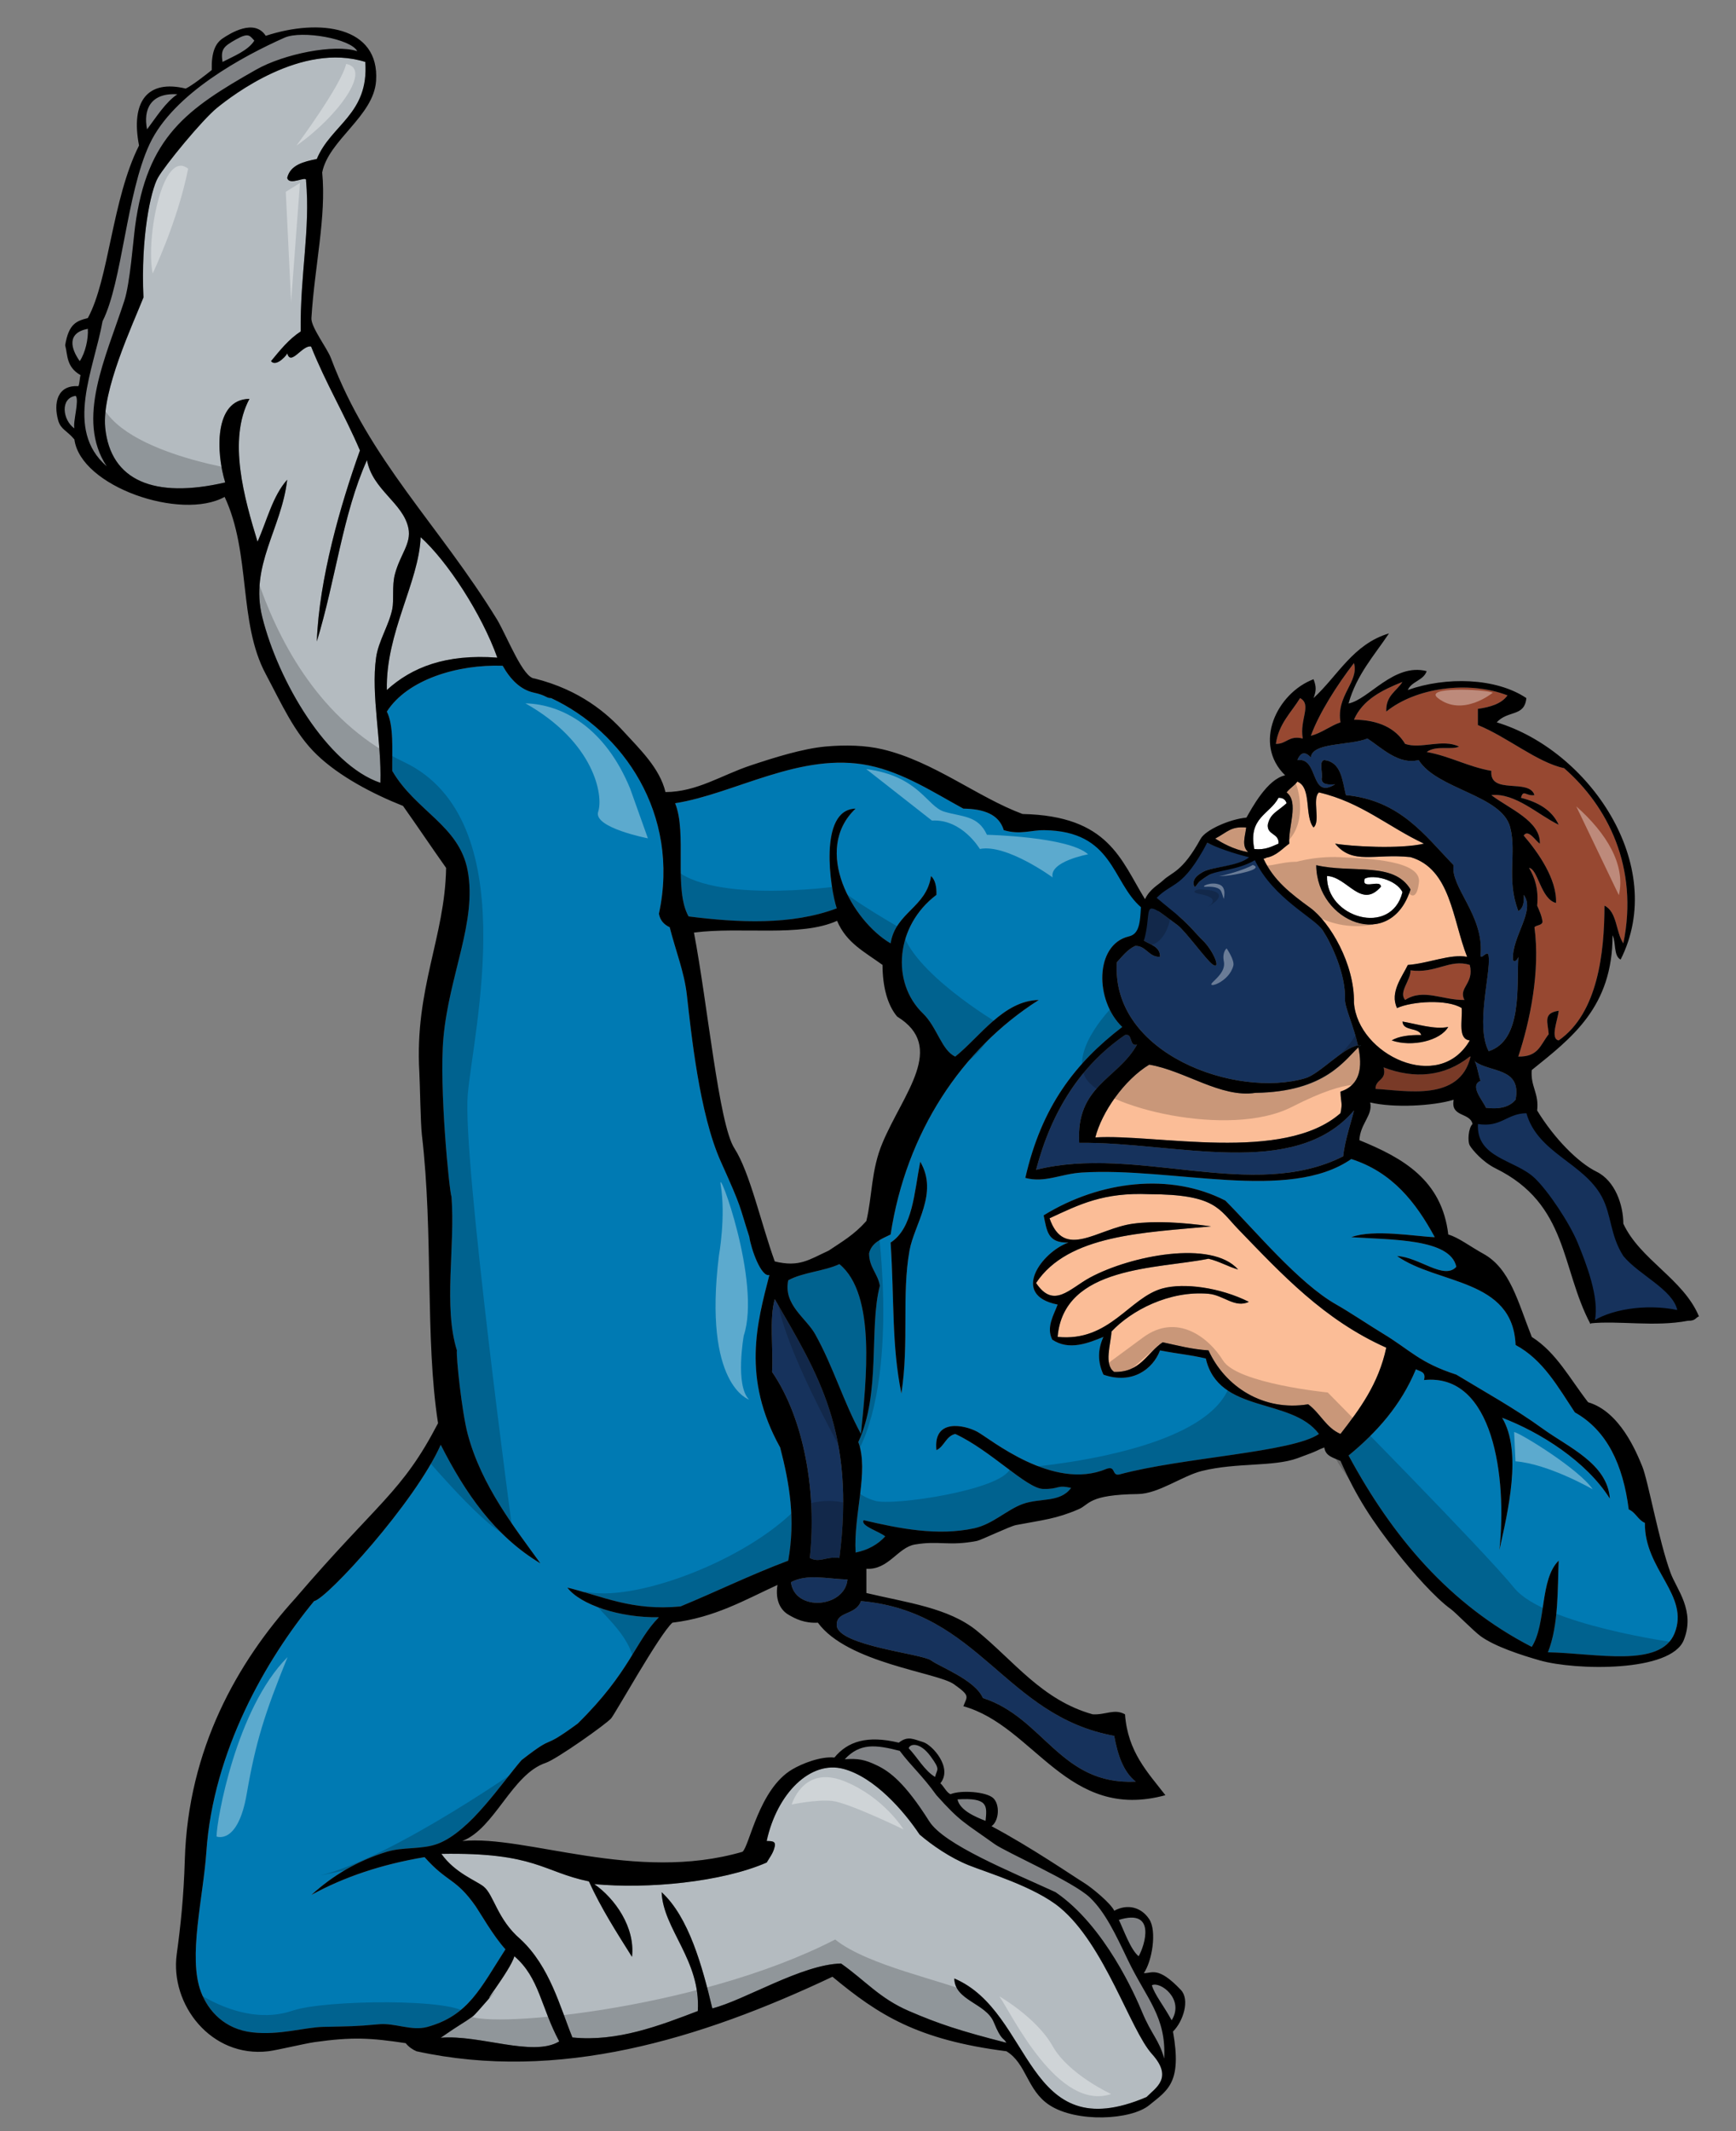 <?xml version="1.0" encoding="utf-8"?>
<!-- Generator: Adobe Illustrator 17.0.0, SVG Export Plug-In . SVG Version: 6.00 Build 0)  -->
<!DOCTYPE svg PUBLIC "-//W3C//DTD SVG 1.1//EN" "http://www.w3.org/Graphics/SVG/1.1/DTD/svg11.dtd">
<svg version="1.1" id="Layer_1" xmlns="http://www.w3.org/2000/svg" xmlns:xlink="http://www.w3.org/1999/xlink" x="0px" y="0px"
	 width="163px" height="200px" viewBox="0 0 163 200" style="enable-background:new 0 0 163 200;" xml:space="preserve">
<rect x="0" y="0" width="163" height="200" fill="#808080" stroke="none"/>
<path id="color6" style="fill:#B4BBC0;" d="M48.295,183.568c2.354,2.014,2.476,4.76,4.213,7.993
	c-2.466,1.496-7.478-0.657-11.127-0.344c1.956-1.36,2.08-1.329,3.037-2.024c0.271-0.197,2.472-2.794,2.022-2.276
	C44.653,188.977,47.942,184.906,48.295,183.568z M41.448,173.964c1.271,1.797,3.284,2.518,3.966,3.067
	c0.96,0.774,1.27,3.067,3.439,4.926c2.789,2.571,3.744,6.426,4.895,9.233c4.214,0.433,8.225-1.125,11.773-2.479
	c0.288-4.758-3.253-7.673-3.398-11.152c2.556,2.334,3.82,6.955,4.762,10.904c3.028-0.765,8.38-4.121,12.083-4.213
	c2.293,1.611,3.617,3.271,6.382,4.461c2.766,1.191,4.771,1.859,9.14,2.975c-0.247-0.496-0.443-0.125-1.177-1.921
	c-0.733-1.796-3.677-2.029-3.707-4.11c7.477,3.181,6.568,16.029,18.046,11.128c0.873-0.883,2.535-1.799,0.507-4.047
	c-2.028-2.248-4.438-10.261-8.638-13.733c-2.362-1.952-6.838-3.281-8.563-3.975c-1.725-0.692-3.437-1.869-4.615-2.882
	c-1.469-2.206-4.229-5.379-7.146-6.156c-3.098-0.825-6.237,2.289-7.208,6.762c0.397,0.024,0.877-0.033,0.758,0.507
	c-0.128,0.63-0.478,1.039-0.758,1.518c-4.228,1.843-11.177,2.501-16.188,2.023c1.939,1.35,3.86,4.063,3.541,6.828
	c-1.431-2.278-2.886-4.533-4.046-7.081C50.958,175.654,50.278,173.809,41.448,173.964z M35.312,61.712
	c0.219-1.563,1.196-3.007,1.518-4.553c0.181-0.871-0.047-2.154,0.253-3.289c0.492-1.86,1.557-2.856,1.265-4.3
	c-0.483-2.383-3.377-3.591-3.89-6.393c-2.285,5.067-2.937,11.231-4.71,17.017c0.211-5.86,2.225-12.835,4.049-17.925
	c-1.466-3.425-3.186-6.258-4.586-9.75c-0.829-0.178-1.925,1.91-2.245,0.61c0.14,0.001-1.016,1.407-1.518,0.758
	c0.84-1.014,1.659-2.051,2.783-2.782c-0.056-5.4,0.919-9.551,0.505-14.164c0.101-0.519-1.58,0.555-1.77-0.254
	c0.3-1.216,1.522-1.512,2.782-1.77c1.332-3.221,4.905-4.202,4.552-9.106c-5.994-1.877-12.509,3.167-13.911,4.3
	c-1.402,1.133-4.895,5.389-5.565,6.576c-0.671,1.187-1.616,5.57-1.352,11.225c-1.021,2.568-3.933,8.77-3.594,12.207
	c0.496,5.009,4.626,6.692,11.269,5.151c-0.848-2.726-1.099-7.813,2.277-7.842c-2.062,3.846-0.477,9.346,0.759,13.406
	c0.88-1.986,1.424-4.308,2.783-5.817c-0.519,4.584-3.541,8.058-2.34,12.886c1.493,6.005,6.089,13.864,11.092,15.553
	C35.846,69.627,34.819,65.225,35.312,61.712z M46.693,61.712c-1.455-4.076-4.669-9.027-7.197-11.305
	c-0.158,4.226-3.298,8.987-3.173,14.341C38.664,62.619,41.861,61.348,46.693,61.712z"/>
<path id="color5" style="fill:#808285;" d="M89.904,168.852c2.912-0.186,2.771,0.612,2.634,2.014
	C91.63,170.51,90.124,169.895,89.904,168.852z M105.055,180.16c0.443,0.906,1.104,2.815,1.859,3.408
	C107.502,182.531,108.586,179.051,105.055,180.16z M108.153,186.295c0.247,0.867,1.115,1.921,1.858,3.284
	C111.251,187.596,108.914,185.879,108.153,186.295z M87.798,166.745c0.182-0.774,0.543-0.626-0.434-1.952
	c-0.978-1.326-1.906-1.189-2.045-0.743C86.125,164.886,86.806,166.156,87.798,166.745z M7.11,37.146
	c-1.487,0.207-1.239,2.272-0.124,3.057C6.825,39.621,7.467,37.578,7.11,37.146z M16.652,8.849c-2.52-0.165-3.222,1.446-2.841,3.287
	C14.669,10.997,15.541,9.592,16.652,8.849z M7.488,33.888c0.53-0.791,0.819-2.112,0.759-3.034
	C6.242,31.239,6.655,32.726,7.488,33.888z M11.674,28.223c0.533-1.635,0.826-5.579,1.012-6.981
	c1.12-8.425,4.856-11.017,11.36-14.707c2.609-1.48,7.364-2.433,9.495-1.735c-0.578-1.16-5.204-1.987-6.83-1.265
	c-3.801,1.691-10.424,5.21-12.662,9.98c-2.189,4.669-2.563,12.96-4.42,16.627c-0.806,4.524-3.613,10.154,0.388,13.609
	C7.094,39.336,9.939,33.552,11.674,28.223z M23.881,3.81c-0.413-0.413-0.484-0.8-1.693-0.124c-1.21,0.676-1.479,0.931-1.293,2.127
	C21.893,5.294,23.302,4.748,23.881,3.81z M82.358,165.67c1.174,0.568,2.592,1.598,4.893,5.237c1.383,2.189,7.58,4.687,11.856,6.65
	c4.646,3.16,7.524,9.791,8.116,11.216c0.91,2.189,1.607,2.629,2.087,4.4c0.206-3.966-1.655-5.582-3.429-9.291
	c-1.152-2.411-2.107-4.441-3.542-5.817c-1.561-1.498-7.858-4.237-8.966-5.03c-2.854-2.046-3.186-2.05-5.45-4.581
	c-1.335-1.863-2.326-2.669-3.441-4.156c-2.313-0.599-3.753-0.729-5.163,0.785C80.577,165.006,81.184,165.102,82.358,165.67z"/>
<path id="color4" style="fill:#974831;" d="M119.794,69.806c0.277-1.914,1.443-2.94,2.275-4.3c1.135,0.625-0.069,2.014,0.253,3.794
	C120.992,68.981,120.823,69.824,119.794,69.806z M127.129,62.218c-1.583,2.043-3.293,4.731-4.048,6.83
	c1.063-0.285,1.782-0.917,2.783-1.265C125.442,65.251,127.628,63.987,127.129,62.218z M129.91,100.159
	c0.332,1.259-0.778,1.077-0.758,2.024c2.789,0.144,7.923,1.244,8.928-3.036c-0.023-0.001-0.044-0.006-0.076,0.001
	C135.617,101.037,132.811,101.271,129.91,100.159z M145.414,97.045c-0.071-1.122-0.566-1.981,0.938-2.198
	c-0.066,0.814-0.835,2.628,0,2.783c3.693-2.569,4.293-8.294,4.299-12.647c1.194,0.577,1.057,2.485,1.771,3.541
	c1.464-7.15-1.482-12.891-5.564-16.441c-2.536-0.545-5.311-2.919-8.093-4.047c0-0.505,0-1.011,0-1.518
	c1.18-0.167,2.22-0.477,2.78-1.265c-3.716-1.433-8.659-0.695-11.381,1.518c-0.066-1.499,0.964-1.902,1.518-2.782
	c-1.924,0.775-3.729,1.667-4.553,3.541c2.329,0.031,3.916,0.804,4.805,2.276c1.465,0.516,3.517-0.508,5.059,0.253
	c-0.711,0.345-2.122-0.156-3.035,0.506c2.214,0.401,3.85,1.378,6.071,1.771c-0.197,2.305,3.556,0.659,4.047,2.276
	c-0.794,0.128-1.033-0.596-1.265,0.253c1.614,0.41,2.903,1.144,3.542,2.529c-1.938-0.929-4.068-3.013-6.324-2.782
	c1.619,1.249,4.65,2.429,4.552,4.553c-0.385-0.226-1.078-1.423-1.516-0.759c1.366,1.585,3.136,4.112,3.035,6.324
	c-1.429-0.348-1.69-3.194-2.53-3.289c0.533,0.902,0.906,1.96,0.76,3.541c0.201,0.473,0.423,0.926,0.505,1.518
	c-0.064,0.355-0.555,0.288-0.759,0.505c0.558,4.135-0.422,8.826-1.519,12.142C144.444,99.179,144.605,98.089,145.414,97.045z
	 M138.004,90.546c-1.888-0.595-3.182,0.836-5.564,0.507c0.021,0.959-1.148,2.04-0.506,2.782c1.705-1.114,3.521,0.033,5.566,0
	C136.902,92.66,138.442,92.31,138.004,90.546z"/>
<path id="color3" style="fill:#FBBD97;" d="M117.2,79.964c-1.426-0.248-2.479-0.889-3.099-1.271c1.208-0.65,1.453-1.153,2.909-1.046
	C116.901,78.543,116.557,79.379,117.2,79.964z M127.129,94.089c0.067-3.611-2.246-7.546-4.104-8.899
	c-1.843-1.342-3.439-2.566-4.395-4.62c0.021-0.001,0.047-0.006,0.065-0.006c0.08-0.003,0.149-0.035,0.208-0.08
	c0.947-0.164,1.524-0.877,2.154-1.318c-0.143-1.477,0.946-3.897-0.252-4.806c0.283-0.39,0.726-0.623,1.011-1.013
	c1.378,0.563,0.635,3.245,1.518,4.301c0.692-0.572-0.165-2.696,0.507-3.288c3.97,0.92,6.528,3.251,9.863,4.806
	c-2.241,0.528-6.855,0.263-8.347,0c1.675,2.025,3.677,0.904,7.082,1.264c3.777,1.114,3.932,5.85,5.313,9.359
	c-1.548-0.306-3.655,0.626-5.566,0.758c-0.504,1.073-1.729,2.576-1.012,4.047c1.41-0.637,4.705-0.85,6.07,0
	c0.083,1.183-0.387,2.918,0.759,3.036C135.107,102.647,127.483,98.963,127.129,94.089z M130.669,97.629
	c1.883,0.651,4.563,0.046,5.311-1.265c-1.252,0.275-2.98-0.285-4.299-0.505c0.07,0.94,1.509,0.514,1.77,1.265
	C132.341,97.108,131.36,97.226,130.669,97.629z M132.439,83.465c-1.574-2.637-5.401-1.488-8.853-2.276
	C123.642,86.561,130.584,89.351,132.439,83.465z M116.252,115.336c-1.804-1.868-2.103-3.26-8.347-3.274
	c-4.313-0.182-6.534,0.956-9.358,2.262c1.374,3.954,4.5,0.958,7.84,0.506c2.003-0.271,4.564-0.139,7.335,0.253
	c-6.33,0.591-13.44,0.779-16.439,5.313c1.658,2.469,3.136,0.533,5.058-0.508c3.808-2.057,11.434-3.574,13.912-0.757
	c-0.98-0.285-1.761-0.77-2.782-1.012c-4.788,0.97-13.595,0.646-14.165,7.334c4.893,0.491,6.716-3.706,9.866-4.552
	c1.989-0.536,5.361-0.101,8.093,1.264c-1.316,0.619-2.387-0.638-3.794-0.758c-3.707-0.316-7.259,1.578-9.105,3.541
	c-0.056,1.146-0.741,3.114,0.253,3.794c2.5,0.055,3.07-1.82,4.554-2.782c1.39,0.294,2.713,0.658,4.299,0.758
	c1.551,3.408,5.16,5.749,9.358,5.059c1.124,0.815,1.676,2.203,3.036,2.783c1.806-2.325,3.572-4.689,4.3-8.094
	C124.311,123.851,120.381,119.608,116.252,115.336z M117.882,102.55c-3.235,0.507-6.623-2.081-9.975-2.645
	c-2.363,1.434-4.463,4.477-5.061,6.83c5.65-0.356,17.664,2.426,23.019-2.276c0.209-1.031,0.037-0.87,0-2.023
	c1.924-0.637,2.046-2.377,1.682-4.158C126.146,99.562,124.479,102.462,117.882,102.55z"/>
<path id="color2" style="fill:#007AB3;" d="M74.011,146.446c-3.494,1.313-6.716,2.896-10.117,4.3
	c-4.565,0.434-7.303-0.96-10.624-1.77c1.191,1.593,4.907,2.848,8.6,2.782c-2.235,2.248-2.669,5.104-7.626,9.979
	c-3.718,2.727-1.818,0.743-5.274,3.429c-1.822,2.096-4.825,6.689-7.841,7.839c-1.506,0.576-3.268,0.287-4.806,0.761
	c-2.822,0.87-5.107,2.256-7.082,4.047c3.046-1.675,6.578-2.864,10.623-3.542c2.166,2.435,2.92,1.928,4.806,4.62
	c0.346,0.495,1.673,2.819,2.789,4.028c-2.346,3.633-3.47,6.227-7.342,7.287c-1.479,0.404-3.027-0.396-4.553-0.253
	c-2.295,0.215-2.698,0.185-5.239,0.246c-1.739,0.043-4.09,0.806-6.65,0.512c-2.56-0.295-4.114-1.971-4.805-3.793
	c-1.24-3.267,0.214-8.865,0.506-13.152c0.639-9.422,5.6-18.055,10.117-23.524c1.167-0.183,9.476-9.241,11.888-14.669
	c2.299,4.53,5.085,8.572,9.36,11.128c-2.35-3.272-5.519-7.217-6.83-12.141c-0.546-2.052-1.095-7.25-1.012-7.842
	c-1.286-4.131-0.152-9.702-0.506-14.416c-0.204-0.471-1.179-10.293-0.758-14.924c0.536-5.913,3.166-10.913,2.275-15.682
	c-0.793-4.245-4.883-5.576-7.082-9.358c-0.024-2,0.165-4.212-0.506-5.565c1.927-3.006,6.627-4.444,10.876-4.3
	c0.73,1.294,1.677,2.249,2.914,2.519c1.237,0.269,1.133,0.517,1.64,0.517c6.703,3.125,12.132,10.836,10.117,20.235
	c0.116,0.643,0.493,1.025,1.012,1.265c0.581,2.286,1.359,4.173,1.607,6.321c0.402,3.483,1.157,11.154,3.199,15.685
	c2.043,4.53,1.675,3.978,2.667,7.035c0.165,1.157,1.125,3.843,1.887,3.589c-1.138,4.444-2.63,9.631,1.011,16.188
	C74.154,139.283,74.694,142.615,74.011,146.446z M78.816,118.623c-1.438,0.669-3.447,0.769-4.806,1.517
	c-0.479,2.3,1.681,3.535,2.53,5.061c1.728,3.103,2.63,6.31,4.3,9.358C81.318,129.582,82.291,121.473,78.816,118.623z M138.08,99.146
	c0.003,0,0.006,0,0.008,0c-0.002-0.002-0.004-0.004-0.006-0.005C138.082,99.144,138.081,99.145,138.08,99.146z M138.257,99.4
	c0.067,0.071,0.144,0.133,0.222,0.193c-0.067-0.14-0.151-0.254-0.251-0.342C138.242,99.296,138.252,99.346,138.257,99.4z
	 M126.875,108.759c3.835,1.226,6.064,4.054,7.841,7.336c-1.771-0.064-5.739-0.78-7.841,0c3.798,0.249,9.308,0.134,9.865,2.78
	c-1.162,1.277-3.491-0.914-5.565-1.01c3.811,2.681,10.885,2.1,11.13,8.346c2.581,1.382,3.982,3.943,5.565,6.324
	c3.02,1.699,4.526,4.916,5.058,9.106c0.652,0.274,0.867,0.987,1.518,1.265c-0.061,4.395,4.236,6.799,2.781,10.37
	c-1.33,3.269-7.379,1.858-11.888,1.771c1.03-2.568,0.904-6.102,1.014-8.601c-1.794,1.749-1.145,5.939-2.53,8.095
	c-7.741-3.98-13.092-10.348-17.2-17.959c2.638-2.169,4.915-4.698,6.324-8.094c0.368,0.22,0.98,0.201,0.758,1.012
	c6.529-0.671,7.805,9.137,7.083,15.935c0.776-3.519,2.166-9.2,0.253-12.395c3.545,1.347,7.903,4.068,10.117,7.59
	c-0.235-3.293-3.865-4.794-6.323-6.577c-2.63-1.907-5.529-3.501-8.094-5.06c-3.491-1.131-4.308-2.294-6.899-3.857
	c-1.196-0.721-3.127-2.018-4.379-2.725c-3.521-1.988-7.666-6.999-10.409-9.75c-5.133-2.639-11.749-1.888-17.061,1.384
	c0.31,1.487,0.371,2.603,2.325,2.556c-2.466,0.862-5.521,4.938-1.012,5.817c-0.357,0.966-1.095,2.12-0.506,3.289
	c1.582,1.071,3.405,0.313,4.807-0.254c-0.549,1.196-0.549,2.346,0,3.541c2.644,0.933,4.624-0.463,5.313-2.276
	c1.885,0.364,2.607,0.373,4.298,0.759c1.195,5.224,8.034,3.615,10.625,7.083c-2.489,1.73-12.809,2.199-18.719,3.794
	c-0.779,0.19-0.309-0.872-1.265-0.507c-4.994,2.093-10.912-2.86-12.104-3.498c-1.193-0.637-4.154-1.288-3.829,1.729
	c0.751-0.345,0.879-1.312,1.769-1.518c3.293,1.514,6.71,5.127,8.257,5.16c1.547,0.033,1.232-0.414,2.62-0.102
	c-1.036,1.421-2.896,0.916-4.554,1.517c-1.47,0.535-2.821,1.903-4.552,2.277c-3.45,0.745-7.029,0.023-10.37-0.759
	c-0.346,0.527,1.47,1.05,2.023,1.518c-0.686,0.749-1.595,1.273-2.782,1.517c-0.216-3.548,1.274-7.649,0.253-10.37
	c2.142-4.619,0.985-10.697,2.023-14.669c-0.195-1.153-1-1.698-1.013-3.036c0.242-1.022,1.177-1.354,2.025-1.771
	c1.452-9.558,6.665-17.412,13.911-22.006c-3.311,0.062-5.503,3.435-7.842,5.313c-1.279-0.577-1.708-2.769-3.033-4.048
	c-3.02-2.91-2.583-8.223,1.265-11.129c0.025-0.784-0.115-1.403-0.507-1.77c-0.419,2.954-3.336,3.409-3.794,6.323
	c-3.578-2.089-7.384-8.764-3.288-12.646c-3.539,0.073-2.369,7.583-1.77,9.358c-4.242,1.597-9.247,1.348-13.913,0.759
	c-1.432-2.53-0.115-7.81-1.264-10.623c5.578-0.87,11.822-4.863,18.21-3.542c3.252,0.674,6.092,2.548,8.853,4.048
	c1.911,0.028,3.351,0.527,3.796,2.023c1.561,0.456,2.543-0.016,3.793,0c6.519,0.081,6.454,4.544,9.21,6.934
	c-0.377,2.126-0.099,2.901-1.286,3.04c-3.181,0.785-3.184,6.02-0.59,8.491c-4.417,3.386-7.578,7.462-9.104,14.165
	c1.845,0.493,3.317-0.381,5.313-0.505C110.106,109.494,120.989,112.84,126.875,108.759z M86.405,109.012
	c-0.57,2.887-0.685,6.228-2.782,7.588c0.358,5.518,0.085,9.588,1.012,14.165c0.737-4.849,0.017-9.242,0.76-13.406
	C85.836,114.879,88.146,111.976,86.405,109.012z M127.508,98.099c0.014,0.06,0.025,0.119,0.038,0.179
	c0.076-0.071,0.153-0.14,0.229-0.2C127.689,98.075,127.601,98.084,127.508,98.099z"/>
<path id="color1" style="fill:#16325C;" d="M76.035,146.195c0.66-6.105-0.506-13.029-3.541-17.454
	c0.121-2.24-0.27-4.992,0.253-6.831c4.062,7.027,7.579,12.491,6.07,24.285C77.541,146.021,76.97,146.706,76.035,146.195z
	 M139.017,89.535c-0.078,0.791,0.729-0.642,0.759,0.253c0.188,1.579-1.255,6.526,0,8.853c3.176-1.018,2.624-6.075,2.781-8.853
	c-0.059,0.275-0.416,0.607-0.504,0.253c-0.114-2.168,2.141-4.561,1.012-6.071c0.051,0.727-0.066,1.285-0.508,1.518
	c-1.147-3.01-0.139-5.386-0.758-7.841c-0.767-3.046-6.858-3.556-8.6-6.324c-1.868,0.476-3.479-1.152-4.806-2.023
	c-1.666,0.683-5.178,0.338-5.313,1.771c-0.529-0.554-0.949-0.521-1.265,0.252c2.05-0.274,1.134,3.752,3.541,2.276
	c-0.628,0.038-1.228,0.047-1.265-0.505c0.15-0.524-0.313-1.662,0.252-1.772c1.58,0.192,1.682,1.862,2.023,3.289
	c5.083,0.482,7.386,3.745,10.119,6.577C136.145,83.203,139.33,85.881,139.017,89.535z M79.576,148.218
	c-1.917-0.061-3.816-0.561-5.312,0.253C74.619,151.268,79.318,150.892,79.576,148.218z M138.479,99.594
	c0.263,0.534,0.337,1.358,0.538,1.829c-1.084,0.446,0.233,1.866,0.506,2.529c1.349,0.169,2.253-0.106,2.782-0.758
	C142.893,100.131,139.88,100.669,138.479,99.594z M78.565,152.518c0.083,1.909,8.007,2.665,8.852,3.287
	c0.846,0.623,4.132,1.831,4.873,3.535c5.738,1.85,7.26,8.192,14.351,7.848c-1.176-0.934-1.696-2.521-2.023-4.299
	c-10.271-1.871-12.621-11.662-23.776-12.648C80.355,151.615,78.505,151.158,78.565,152.518z M106.759,98.026
	c-0.779,0.188-0.352-1.091-1.13-0.902c-4.148,2.85-6.89,7.106-8.347,12.646c9.414-2.37,20.356,3.035,28.835-1.265
	c0.138-1.468,0.886-3.66,1.012-4.301c-5.602,6.572-16.786,2.93-25.8,3.036C101.009,101.863,104.954,101.281,106.759,98.026z
	 M124.222,87.337c-0.794-1.238-4.586-3.053-6.336-6.681c-1.445,0.32-3.354,0.871-4.383,1.456c-0.237,0.133-0.764,0.507-0.846,0.578
	c-0.291,0.248-0.506,0.912-0.598,0.181c0.028-0.479,0.373-0.75,0.909-1.063c0.849-0.472,3.167-0.433,4.636-1.433
	c-1.329-0.294-3.544-0.902-4.246-1.299c-3.535,5.518-5.406,3.231-5.473,5.424c0.653,0.563,2.377,1.104,2.87,1.536
	c1.032,0.903,1.706,1.762,2.146,2.176c1.026,0.967,1.81,2.891,0.951,2.286c-0.584-0.412-2.554-3.137-3.282-3.681
	c-0.973-0.728-1.81-1.356-1.799-1.307c-1.98-1.801-1.441,0.487-1.363,2.757c0.555,0.373,1.553,0.549,1.509,1.521
	c-1.057,0.044-1.286-1.043-2.314-1.025c-0.712,0.298-1.247,1.007-1.733,1.531c-0.576,8.633,11.227,12.804,17.706,10.878
	c1.342-0.4,3.476-2.829,4.932-3.073c-0.397-1.792-1.246-3.589-1.22-4.317C126.371,91.427,125.032,88.601,124.222,87.337z
	 M141.542,109.792c2.084,1.083,5.291,5.292,6,6.667c0.709,1.375,1.75,7.333,1.75,7.333l0.666,0.208l7.625-0.333l0.709-0.625
	c-0.125-2.375-5.792-4.542-5.959-6.667c-0.167-2.125-2.75-6.083-2.916-6.166c-0.166-0.083-4.125-3.417-4.542-3.875
	s-1.417-2.625-1.417-2.625c-0.459,0.209-4.476,0.918-4.875,1.416C137.416,106.583,139.458,108.709,141.542,109.792z"/>
<path id="fill" style="fill:#FFFFFF;" d="M117.771,79.671c-0.599-2.959,1.465-3.257,2.274-4.806
	c0.435-0.011,0.657,0.188,0.761,0.506c-0.911,0.828-1.535,0.951-1.772,2.023c-0.069,0.997,1.083,0.774,1.012,1.771
	C119.39,79.437,118.805,79.78,117.771,79.671z M128.141,82.453c-0.357,1.116,1.513,0.004,1.517,0.759
	c-1.86,2.139-3.134-0.922-5.058-1.011c-0.116,3.918,6.035,5.735,7.082,1.517C131.094,82.521,128.909,82.044,128.141,82.453z"/>
<path id="outline" d="M149.261,124.188c2.721-0.29,6.105,0.352,9.232-0.251c0.719,0.021,0.718-0.302,1.028-0.412
	c-1.464-3.512-5.516-5.304-7.1-8.695c-0.003-1.766-0.775-4.024-2.505-4.875c-1.73-0.85-3.966-3.098-5.588-5.749
	c0.194-1.627-0.634-2.232-0.507-3.793c3.735-3.01,7.598-5.894,7.588-12.647c0.339,0.674,0.081,1.943,0.759,2.277
	c4.462-8.855-2.976-19.639-11.635-22.259c1.07-1.164,2.615-0.493,2.782-2.277c-2.861-1.92-7.564-2.022-11.13-0.758
	c0.356-0.826,1.477-0.885,1.771-1.771c-3.083-0.786-5.419,2.66-7.335,3.035c0.754-2.703,2.413-4.501,3.796-6.576
	c-3.378,1.008-4.796,3.974-7.084,6.07c0.266-0.692,0.266-1.078,0-1.77c-3.441,1.304-5.721,6.046-2.663,9.02
	c-1.68,0.345-3.14,3.098-3.636,3.966c-1.608,0.149-3.848,1.166-4.297,1.982c-1.727,3.14-2.679,3.112-3.509,3.89
	c-0.5,0.469-1.25,0.813-1.719,1.781c-2.273-3.677-3.386-7.819-11.495-7.992c-4.216-1.563-8.333-4.928-13.153-6.071
	c-1.606-0.381-3.481-0.425-5.32-0.262c-2.183,0.194-4.908,1.059-7.073,1.78c-2.753,0.918-5.02,2.478-7.984,2.496
	c-0.534-2.248-2.427-4.042-3.945-5.701c-1.519-1.658-4.048-3.883-8.344-4.957c-1.067-0.029-2.52-3.8-3.502-5.496
	c-5.462-8.904-12.03-14.993-15.624-24.577c-0.344-0.917-1.895-2.926-1.828-3.751c0.294-4.847,1.415-9.502,1.012-13.66
	c0.587-3.04,4.835-5.271,5.059-8.6c0.343-5.127-5.316-5.88-10.359-4.223c-1.071-1.658-3.345-0.229-4.045,0.242
	c-0.7,0.471-1.068,1.325-1.025,2.969c-0.464,0.376-1.85,1.463-2.445,1.741c-3.553-0.868-5.191,1.155-4.384,5.342
	c-2.556,5.089-2.804,12.525-4.806,16.188c-1.055,0.281-1.787,0.506-2.129,2.553c0.252,0.928,0.083,2.024,1.446,2.809
	c-0.078,0.198-0.096,0.858-0.207,1.033c-1.982-0.124-2.352,1.589-1.893,3.216c0.24,0.85,0.825,0.944,1.521,1.783
	c0.579,4.42,10.012,7.655,14.107,5.391c2.486,5.314,1.267,11.765,3.848,16.603c1.505,2.82,2.7,5.56,4.806,7.588
	c2.106,2.028,5.256,3.682,8.094,4.806c1.364,1.925,2.683,3.894,4.047,5.818c-0.112,6.512-2.961,11.307-2.515,19.157
	c0.059,1.034,0.114,4.818,0.239,5.884c1.095,9.321,0.281,19.104,1.518,27.066c-3.403,6.546-5.598,7.328-13.406,16.44
	c-5.433,5.981-10.064,14.14-10.371,24.536c-0.103,3.486-0.398,6.215-0.759,8.852c-0.644,4.717,3.226,9.741,8.6,9.107
	c0.839-0.101,3.419-0.727,4.357-0.859c3.532-0.495,5.222-0.401,8.543,0.1c0.256,0.335,0.659,0.613,1.012,0.76
	c13.302,2.911,26.602-1.106,39.057-6.993c4.337,3.594,7.966,5.919,16.337,6.993c1.901,1.159,1.912,3.667,4.048,5.058
	c2.535,1.652,7.646,1.405,9.359,0c1.72-1.409,3.097-2.075,2.229-6.908c0.991-0.991,1.591-3.008,0.744-3.903
	c-2.187-2.312-2.753-1.521-3.481-1.582c0.763-1.092,1.25-3.933,0.508-5.059c-0.743-1.126-2.03-1.471-3.285-0.795
	c-0.324-0.688-2.087-2.164-2.912-2.665c-0.826-0.5-4.923-3.309-8.613-5.267c0.726-0.501,0.806-2.076,0.14-2.655
	c-0.666-0.579-2.99-0.753-3.981-0.351c-0.342-0.089-0.665-0.777-0.961-1.021c1.193-1.461-0.774-3.625-1.642-3.873
	c-0.867-0.248-1.395-0.62-2.262,0.062c-2.975-0.712-4.8-0.113-6.042,1.395c-1.301-0.124-3.041,0.568-3.966,1.115
	c-3.144,1.859-4.013,7.209-4.67,7.732c-10.077,2.926-20.301-1.598-26.306-1.013c3.057-1.171,4.641-6.266,7.84-7.335
	c1.013-0.339,5.701-3.652,6.137-4.177c0.426-0.508,4.541-7.903,5.751-8.976c3.99-0.479,6.8-2.139,9.866-3.542
	c-0.237,1.502,0.329,2.376,1.011,2.782c0.682,0.405,1.534,0.828,2.782,0.76c2.778,3.798,11.211,4.663,12.771,5.774
	c1.56,1.111,1.255,1.109,0.888,2.066c6.678,1.855,9.773,10.87,18.971,8.348c-1.656-2.139-3.535-4.054-3.793-7.589
	c-1.008-0.558-1.81,0.072-3.036,0c-4.761-1.331-7.388-5.008-10.876-7.842c-2.66-2.161-6.545-2.631-10.371-3.54
	c0-0.76,0-1.519,0-2.277c2.068,0.135,2.952-2.006,4.554-2.275c2.279-0.387,3.174,0.178,5.833-0.337
	c0.367-0.071,3.104-1.383,3.656-1.487c2.549-0.486,3.75-0.568,5.886-1.487c1.058-0.453,0.868-1.363,5.577-1.425
	c1.925-0.025,4.191-1.724,6.011-2.169c3.273-0.804,6.692-0.372,8.954-1.19c2.262-0.817,1.666-0.694,2.528-1.011
	c0.096,0.834,0.892,0.964,1.52,1.265c1.476,3.354,2.967,5.631,5.311,8.599c1.44,1.826,3.594,4.264,5.06,5.314
	c0.413,0.296,2.115,2.042,2.782,2.529c1.311,0.958,3.78,1.768,5.563,2.275c3.319,0.945,12.31,1.135,13.518-1.918
	c1.09-2.756-0.671-4.742-1.239-6.278c-1.11-3-2.108-8.654-2.665-10.015c-0.557-1.36-2.107-5.146-5.082-6.014
	c-1.735-2.23-2.981-4.666-5.289-6.128c-1.316-3.319-2.033-6.431-4.563-7.814c-1.172-0.641-2.351-1.544-3.278-1.797
	c-0.604-5.129-4.273-7.194-8.348-8.853c0.079-1.572,1.285-2.327,1.013-3.541c2.222,0.53,5.899,0.336,7.842-0.253
	c-0.316,1.664,1.532,1.164,1.77,2.276c-0.39,0.367-0.484,1.633-0.253,2.023c0.232,0.391,1.183,1.535,2.433,2.15
	c6.818,3.358,6.108,9.366,8.892,14.593c0.029-0.097,0.381-0.177,0.403-0.279c0.475-2.172-0.837-5.487-1.609-7.358
	c-0.76-1.839-2.766-4.861-4.047-6.07c-1.827-1.723-5.481-1.844-5.311-5.059c2.196,0.343,2.713-0.996,4.552-1.012
	c1.061,3.742,5.364,4.64,7.082,7.842c0.923,1.716,0.768,3.619,2.023,5.564c1.455,1.767,4.616,3.115,5.06,5.059
	C154.529,122.314,151.03,122.866,149.261,124.188z M6.986,40.203c-1.115-0.785-1.363-2.85,0.124-3.057
	C7.467,37.578,6.825,39.621,6.986,40.203z M127.129,62.218c0.499,1.769-1.687,3.033-1.265,5.565
	c-1.001,0.348-1.72,0.979-2.783,1.265C123.836,66.949,125.546,64.261,127.129,62.218z M119.794,69.806
	c0.277-1.914,1.443-2.94,2.275-4.3c1.135,0.625-0.069,2.014,0.253,3.794C120.992,68.981,120.823,69.824,119.794,69.806z
	 M120.045,74.865c0.435-0.011,0.657,0.188,0.761,0.506c-0.911,0.828-1.535,0.951-1.772,2.023c-0.069,0.997,1.083,0.774,1.012,1.771
	c-0.655,0.272-1.24,0.615-2.274,0.506C117.172,76.712,119.235,76.414,120.045,74.865z M117.011,77.647
	c-0.109,0.896-0.454,1.732,0.189,2.316c-1.426-0.248-2.479-0.889-3.099-1.271C115.31,78.043,115.555,77.54,117.011,77.647z
	 M46.693,61.712c-4.833-0.364-8.03,0.907-10.37,3.036c-0.125-5.354,3.015-10.115,3.173-14.341
	C42.024,52.685,45.239,57.636,46.693,61.712z M22.188,3.685c1.209-0.676,1.28-0.289,1.693,0.124
	c-0.579,0.938-1.988,1.485-2.987,2.003C20.709,4.616,20.978,4.361,22.188,3.685z M16.652,8.849
	c-1.111,0.743-1.983,2.148-2.841,3.287C13.43,10.295,14.133,8.684,16.652,8.849z M7.488,33.888
	c-0.833-1.163-1.246-2.649,0.759-3.034C8.308,31.776,8.019,33.098,7.488,33.888z M9.629,30.144
	c1.858-3.668,2.231-11.959,4.42-16.627c2.237-4.77,8.861-8.29,12.662-9.98c1.626-0.723,6.251,0.105,6.83,1.265
	c-2.131-0.698-6.886,0.255-9.495,1.735c-6.504,3.689-10.24,6.282-11.36,14.707c-0.186,1.402-0.479,5.346-1.012,6.981
	c-1.735,5.329-4.58,11.113-1.657,15.53C6.017,40.298,8.824,34.667,9.629,30.144z M24.625,57.904
	c-1.201-4.828,1.821-8.301,2.34-12.886c-1.358,1.508-1.902,3.831-2.783,5.817c-1.236-4.06-2.821-9.559-0.759-13.406
	c-3.375,0.028-3.125,5.116-2.277,7.842c-6.643,1.541-10.773-0.142-11.269-5.151c-0.339-3.437,2.573-9.639,3.594-12.207
	c-0.264-5.655,0.682-10.039,1.352-11.225c0.67-1.187,4.163-5.443,5.565-6.576c1.402-1.133,7.917-6.177,13.911-4.3
	c0.353,4.904-3.221,5.885-4.552,9.106c-1.26,0.258-2.481,0.554-2.782,1.77c0.19,0.809,1.871-0.265,1.77,0.254
	c0.413,4.613-0.562,8.764-0.505,14.164c-1.124,0.731-1.943,1.768-2.783,2.782c0.502,0.649,1.658-0.757,1.518-0.758
	c0.32,1.3,1.417-0.788,2.245-0.61c1.4,3.491,3.12,6.325,4.586,9.75c-1.824,5.09-3.838,12.065-4.049,17.925
	c1.774-5.785,2.426-11.949,4.71-17.017c0.513,2.802,3.406,4.01,3.89,6.393c0.292,1.444-0.772,2.44-1.265,4.3
	c-0.3,1.135-0.072,2.417-0.253,3.289c-0.321,1.545-1.298,2.989-1.518,4.553c-0.493,3.513,0.534,7.915,0.405,11.746
	C30.714,71.769,26.118,63.91,24.625,57.904z M41.381,191.218c1.956-1.36,2.08-1.329,3.037-2.024
	c0.271-0.197,2.472-2.794,2.022-2.276c-1.788,2.06,1.501-2.011,1.855-3.349c2.354,2.014,2.476,4.76,4.213,7.993
	C50.042,193.058,45.031,190.904,41.381,191.218z M110.012,189.579c-0.743-1.363-1.611-2.417-1.858-3.284
	C108.914,185.879,111.251,187.596,110.012,189.579z M106.914,183.568c-0.756-0.593-1.416-2.502-1.859-3.408
	C108.586,179.051,107.502,182.531,106.914,183.568z M92.538,170.865c-0.908-0.355-2.414-0.97-2.634-2.014
	C92.816,168.666,92.676,169.464,92.538,170.865z M87.364,164.793c0.976,1.326,0.615,1.178,0.434,1.952
	c-0.992-0.589-1.673-1.859-2.479-2.695C85.458,163.604,86.387,163.467,87.364,164.793z M84.482,164.297
	c1.115,1.487,2.106,2.293,3.441,4.156c2.265,2.531,2.597,2.535,5.45,4.581c1.107,0.793,7.405,3.532,8.966,5.03
	c1.435,1.376,2.39,3.406,3.542,5.817c1.773,3.709,3.635,5.325,3.429,9.291c-0.479-1.771-1.177-2.211-2.087-4.4
	c-0.592-1.425-3.471-8.056-8.116-11.216c-4.276-1.964-10.474-4.462-11.856-6.65c-2.301-3.64-3.719-4.669-4.893-5.237
	c-1.175-0.568-1.782-0.664-3.039-0.588C80.729,163.568,82.169,163.698,84.482,164.297z M55.294,176.547
	c1.16,2.548,2.615,4.803,4.046,7.081c0.32-2.766-1.601-5.479-3.541-6.828c5.011,0.477,11.96-0.181,16.188-2.023
	c0.28-0.479,0.629-0.888,0.758-1.518c0.119-0.54-0.361-0.482-0.758-0.507c0.971-4.473,4.11-7.587,7.208-6.762
	c2.917,0.777,5.678,3.95,7.146,6.156c1.179,1.013,2.891,2.189,4.615,2.882c1.725,0.693,6.2,2.022,8.563,3.975
	c4.199,3.472,6.609,11.484,8.638,13.733c2.028,2.248,0.366,3.164-0.507,4.047c-11.478,4.901-10.569-7.947-18.046-11.128
	c0.03,2.081,2.974,2.314,3.707,4.11c0.733,1.796,0.93,1.425,1.177,1.921c-4.368-1.115-6.374-1.783-9.14-2.975
	c-2.765-1.19-4.089-2.85-6.382-4.461c-3.703,0.092-9.055,3.448-12.083,4.213c-0.941-3.949-2.206-8.57-4.762-10.904
	c0.146,3.48,3.687,6.395,3.398,11.152c-3.549,1.354-7.56,2.912-11.773,2.479c-1.151-2.807-2.106-6.661-4.895-9.233
	c-2.169-1.859-2.479-4.151-3.439-4.926c-0.682-0.55-2.695-1.271-3.966-3.067C50.278,173.809,50.958,175.654,55.294,176.547z
	 M63.894,150.746c-4.565,0.434-7.303-0.96-10.624-1.77c1.191,1.593,4.907,2.848,8.6,2.782c-2.235,2.248-2.669,5.104-7.626,9.979
	c-3.718,2.727-1.818,0.743-5.274,3.429c-1.822,2.096-4.825,6.689-7.841,7.839c-1.506,0.576-3.268,0.287-4.806,0.761
	c-2.822,0.87-5.107,2.256-7.082,4.047c3.046-1.675,6.578-2.864,10.623-3.542c2.166,2.435,2.92,1.928,4.806,4.62
	c0.346,0.495,1.673,2.819,2.789,4.028c-2.346,3.633-3.47,6.227-7.342,7.287c-1.479,0.404-3.027-0.396-4.553-0.253
	c-2.295,0.215-2.698,0.185-5.239,0.246c-1.739,0.043-4.09,0.806-6.65,0.512c-2.56-0.295-4.114-1.971-4.805-3.793
	c-1.24-3.267,0.214-8.865,0.506-13.152c0.639-9.422,5.6-18.055,10.117-23.524c1.167-0.183,9.476-9.241,11.888-14.669
	c2.299,4.53,5.085,8.572,9.36,11.128c-2.35-3.272-5.519-7.217-6.83-12.141c-0.546-2.052-1.095-7.25-1.012-7.842
	c-1.286-4.131-0.152-9.702-0.506-14.416c-0.204-0.471-1.179-10.293-0.758-14.924c0.536-5.913,3.166-10.913,2.275-15.682
	c-0.793-4.245-4.883-5.576-7.082-9.358c-0.024-2,0.165-4.212-0.506-5.565c1.927-3.006,6.627-4.444,10.876-4.3
	c0.73,1.294,1.677,2.249,2.914,2.519c1.237,0.269,1.133,0.517,1.64,0.517c6.703,3.125,12.132,10.836,10.117,20.235
	c0.116,0.643,0.493,1.025,1.012,1.265c0.581,2.286,1.359,4.173,1.607,6.321c0.402,3.483,1.157,11.154,3.199,15.685
	c2.043,4.53,1.675,3.978,2.667,7.035c0.165,1.157,1.125,3.843,1.887,3.589c-1.138,4.444-2.63,9.631,1.011,16.188
	c0.901,3.46,1.442,6.792,0.758,10.623C70.517,147.759,67.295,149.343,63.894,150.746z M72.493,128.741
	c0.121-2.24-0.27-4.992,0.253-6.831c4.062,7.027,7.579,12.491,6.07,24.285c-1.275-0.174-1.846,0.511-2.782,0
	C76.695,140.09,75.529,133.166,72.493,128.741z M76.54,125.2c-0.849-1.525-3.009-2.761-2.53-5.061
	c1.358-0.748,3.367-0.848,4.806-1.517c3.475,2.85,2.502,10.959,2.024,15.936C79.171,131.51,78.269,128.304,76.54,125.2z
	 M77.805,117.358c-1.832,0.837-2.741,1.581-5.059,1.012c-1.28-3.525-2.33-8.354-3.794-10.623c-1.464-2.27-2.515-13.563-3.794-20.235
	c4.403-0.572,10.013,0.447,13.438-1.104c0.875,2.074,2.559,2.896,4.267,4.138c0.007,2.017,0.449,3.745,1.372,4.846
	c4.647,2.851,0.599,7.168-1.372,11.849c-1.081,2.572-0.948,4.939-1.517,7.335C80.186,115.883,79.066,116.511,77.805,117.358z
	 M74.264,148.471c1.496-0.814,3.395-0.314,5.312-0.253C79.318,150.892,74.619,151.268,74.264,148.471z M104.617,162.889
	c0.327,1.777,0.848,3.365,2.023,4.299c-7.091,0.345-8.612-5.998-14.351-7.848c-0.741-1.704-4.027-2.912-4.873-3.535
	c-0.845-0.622-8.769-1.378-8.852-3.287c-0.06-1.359,1.791-0.902,2.276-2.277C91.996,151.227,94.346,161.018,104.617,162.889z
	 M122.828,131.775c-4.198,0.69-7.808-1.65-9.358-5.059c-1.586-0.1-2.909-0.464-4.299-0.758c-1.483,0.962-2.054,2.837-4.554,2.782
	c-0.994-0.68-0.309-2.647-0.253-3.794c1.847-1.963,5.398-3.858,9.105-3.541c1.407,0.12,2.478,1.377,3.794,0.758
	c-2.731-1.364-6.104-1.8-8.093-1.264c-3.15,0.846-4.974,5.043-9.866,4.552c0.57-6.688,9.377-6.364,14.165-7.334
	c1.021,0.242,1.802,0.727,2.782,1.012c-2.479-2.817-10.104-1.3-13.912,0.757c-1.922,1.041-3.399,2.977-5.058,0.508
	c2.999-4.533,10.109-4.722,16.439-5.313c-2.771-0.392-5.332-0.523-7.335-0.253c-3.34,0.452-6.466,3.448-7.84-0.506
	c2.824-1.306,5.046-2.443,9.358-2.262c6.244,0.015,6.543,1.406,8.347,3.274c4.129,4.272,8.059,8.515,13.912,11.129
	c-0.728,3.404-2.494,5.769-4.3,8.094C124.504,133.979,123.952,132.591,122.828,131.775z M134.716,116.095
	c-1.771-0.064-5.739-0.78-7.841,0c3.798,0.249,9.308,0.134,9.865,2.78c-1.162,1.277-3.491-0.914-5.565-1.01
	c3.811,2.681,10.885,2.1,11.13,8.346c2.581,1.382,3.982,3.943,5.565,6.324c3.02,1.699,4.526,4.916,5.058,9.106
	c0.652,0.274,0.867,0.987,1.518,1.265c-0.061,4.395,4.236,6.799,2.781,10.37c-1.33,3.269-7.379,1.858-11.888,1.771
	c1.03-2.568,0.904-6.102,1.014-8.601c-1.794,1.749-1.145,5.939-2.53,8.095c-7.741-3.98-13.092-10.348-17.2-17.959
	c2.638-2.169,4.915-4.698,6.324-8.094c0.368,0.22,0.98,0.201,0.758,1.012c6.529-0.671,7.805,9.137,7.083,15.935
	c0.776-3.519,2.166-9.2,0.253-12.395c3.545,1.347,7.903,4.068,10.117,7.59c-0.235-3.293-3.865-4.794-6.323-6.577
	c-2.63-1.907-5.529-3.501-8.094-5.06c-3.491-1.131-4.308-2.294-6.899-3.857c-1.196-0.721-3.127-2.018-4.379-2.725
	c-3.521-1.988-7.666-6.999-10.409-9.75c-5.133-2.639-11.749-1.888-17.061,1.384c0.31,1.487,0.371,2.603,2.325,2.556
	c-2.466,0.862-5.521,4.938-1.012,5.817c-0.357,0.966-1.095,2.12-0.506,3.289c1.582,1.071,3.405,0.313,4.807-0.254
	c-0.549,1.196-0.549,2.346,0,3.541c2.644,0.933,4.624-0.463,5.313-2.276c1.885,0.364,2.607,0.373,4.298,0.759
	c1.195,5.224,8.034,3.615,10.625,7.083c-2.489,1.73-12.809,2.199-18.719,3.794c-0.779,0.19-0.309-0.872-1.265-0.507
	c-4.994,2.093-10.912-2.86-12.104-3.498c-1.193-0.637-4.154-1.288-3.829,1.729c0.751-0.345,0.879-1.312,1.769-1.518
	c3.293,1.514,6.71,5.127,8.257,5.16c1.547,0.033,1.232-0.414,2.62-0.102c-1.036,1.421-2.896,0.916-4.554,1.517
	c-1.47,0.535-2.821,1.903-4.552,2.277c-3.45,0.745-7.029,0.023-10.37-0.759c-0.346,0.527,1.47,1.05,2.023,1.518
	c-0.686,0.749-1.595,1.273-2.782,1.517c-0.216-3.548,1.274-7.649,0.253-10.37c2.142-4.619,0.985-10.697,2.023-14.669
	c-0.195-1.153-1-1.698-1.013-3.036c0.242-1.022,1.177-1.354,2.025-1.771c1.452-9.558,6.665-17.412,13.911-22.006
	c-3.311,0.062-5.503,3.435-7.842,5.313c-1.279-0.577-1.708-2.769-3.033-4.048c-3.02-2.91-2.583-8.223,1.265-11.129
	c0.025-0.784-0.115-1.403-0.507-1.77c-0.419,2.954-3.336,3.409-3.794,6.323c-3.578-2.089-7.384-8.764-3.288-12.646
	c-3.539,0.073-2.369,7.583-1.77,9.358c-4.242,1.597-9.247,1.348-13.913,0.759c-1.432-2.53-0.115-7.81-1.264-10.623
	c5.578-0.87,11.822-4.863,18.21-3.542c3.252,0.674,6.092,2.548,8.853,4.048c1.911,0.028,3.351,0.527,3.796,2.023
	c1.561,0.456,2.543-0.016,3.793,0c6.519,0.081,6.329,4.835,9.085,7.225c-0.083,1.375-0.125,2.542-1.161,2.749
	c-3.181,0.785-3.184,6.02-0.59,8.491c-4.417,3.386-7.578,7.462-9.104,14.165c1.845,0.493,3.317-0.381,5.313-0.505
	c8.524-0.53,19.407,2.815,25.293-1.266C130.71,109.984,132.939,112.813,134.716,116.095z M101.329,107.241
	c9.014-0.106,20.198,3.536,25.8-3.036c-0.126,0.641-0.874,2.833-1.012,4.301c-8.479,4.3-19.421-1.105-28.835,1.265
	c1.457-5.54,4.198-9.797,8.347-12.646c0.778-0.189,0.351,1.091,1.13,0.902C104.954,101.281,101.009,101.863,101.329,107.241z
	 M125.864,102.436c0.037,1.153,0.209,0.992,0,2.023c-5.354,4.702-17.368,1.92-23.019,2.276c0.598-2.354,2.697-5.396,5.061-6.83
	c3.352,0.563,6.74,3.151,9.975,2.645c6.597-0.088,8.447-3.172,9.848-4.456c-0.013-0.06-0.208,0.065-0.222,0.005
	c-1.456,0.244-3.59,2.673-4.932,3.073c-6.479,1.926-18.282-2.245-17.706-10.878c0.486-0.524,1.021-1.233,1.733-1.531
	c1.028-0.017,1.258,1.069,2.314,1.025c0.044-0.973-0.954-1.148-1.509-1.521c0.675-2.35,0-3.584,1.363-2.757
	c-0.011-0.049,0.826,0.58,1.799,1.307c0.729,0.544,2.698,3.269,3.282,3.681c0.858,0.605,0.075-1.319-0.951-2.286
	c-0.44-0.414-1.114-1.272-2.146-2.176c-0.493-0.432-1.498-1.223-2.151-1.786c1.546-1.549,2.406-0.781,4.754-5.174
	c0.702,0.397,2.604,1.068,3.934,1.362c-0.969,0.844-3.475,0.899-4.323,1.371c-0.536,0.313-0.881,0.584-0.909,1.063
	c0.092,0.731,0.307,0.067,0.598-0.181c0.082-0.071,0.608-0.445,0.846-0.578c0.838-0.477,2.633-0.425,4.32-1.394
	c1.75,3.628,5.604,5.381,6.398,6.619c0.811,1.263,2.149,4.089,2.066,6.444c-0.026,0.728,0.822,2.525,1.22,4.317
	c0.093-0.015,0.182-0.023,0.268-0.021c-0.076,0.06-0.153,0.129-0.229,0.2C127.91,100.059,127.788,101.799,125.864,102.436z
	 M127.129,94.089c0.067-3.611-2.246-7.546-4.104-8.899c-1.843-1.342-3.439-2.566-4.395-4.62c0.021-0.001,0.047-0.006,0.065-0.006
	c0.08-0.003,0.149-0.035,0.208-0.08c0.947-0.164,1.524-0.877,2.154-1.318c-0.143-1.477,0.946-3.897-0.252-4.806
	c0.283-0.39,0.726-0.623,1.011-1.013c1.378,0.563,0.635,3.245,1.518,4.301c0.692-0.572-0.165-2.696,0.507-3.288
	c3.97,0.92,6.528,3.251,9.863,4.806c-2.241,0.528-6.855,0.263-8.347,0c1.675,2.025,3.677,0.904,7.082,1.264
	c3.777,1.114,3.932,5.85,5.313,9.359c-1.548-0.306-3.655,0.626-5.566,0.758c-0.504,1.073-1.729,2.576-1.012,4.047
	c1.41-0.637,4.705-0.85,6.07,0c0.083,1.183-0.387,2.918,0.759,3.036C135.107,102.647,127.483,98.963,127.129,94.089z M137.5,93.835
	c-2.046,0.033-3.861-1.114-5.566,0c-0.643-0.742,0.526-1.823,0.506-2.782c2.383,0.33,3.677-1.102,5.564-0.507
	C138.442,92.31,136.902,92.66,137.5,93.835z M138.08,99.146c-1.005,4.28-6.139,3.18-8.928,3.036
	c-0.021-0.947,1.09-0.765,0.758-2.024c2.9,1.113,5.707,0.878,8.094-1.011C138.036,99.141,138.057,99.146,138.08,99.146
	c0.001-0.002,0.002-0.003,0.002-0.005c0.002,0.001,0.004,0.003,0.006,0.005C138.086,99.146,138.083,99.146,138.08,99.146z
	 M136.487,81.188c-2.733-2.832-5.036-6.094-10.119-6.577c-0.342-1.426-0.443-3.097-2.023-3.289
	c-0.564,0.109-0.102,1.247-0.252,1.772c0.037,0.552,0.637,0.543,1.265,0.505c-2.407,1.476-1.491-2.551-3.541-2.276
	c0.315-0.773,0.735-0.807,1.265-0.252c0.135-1.433,3.646-1.087,5.313-1.771c1.327,0.871,2.938,2.498,4.806,2.023
	c1.741,2.769,7.833,3.278,8.6,6.324c0.619,2.455-0.39,4.831,0.758,7.841c0.442-0.232,0.559-0.79,0.508-1.518
	c1.129,1.51-1.126,3.902-1.012,6.071c0.088,0.354,0.445,0.022,0.504-0.253c-0.157,2.778,0.395,7.835-2.781,8.853
	c-1.255-2.327,0.188-7.274,0-8.853c-0.029-0.895-0.837,0.538-0.759-0.253C139.33,85.881,136.145,83.203,136.487,81.188z
	 M142.305,103.194c-0.529,0.651-1.434,0.927-2.782,0.758c-0.273-0.663-1.59-2.083-0.506-2.529c-0.201-0.472-0.275-1.295-0.538-1.829
	c-0.078-0.06-0.067-0.14,0,0C139.88,100.669,142.893,100.131,142.305,103.194z M142.557,99.147
	c1.097-3.315,2.076-8.007,1.519-12.142c0.204-0.217,0.694-0.15,0.759-0.505c-0.082-0.592-0.304-1.045-0.505-1.518
	c0.146-1.581-0.227-2.639-0.76-3.541c0.84,0.094,1.102,2.941,2.53,3.289c0.101-2.212-1.669-4.739-3.035-6.324
	c0.438-0.664,1.131,0.534,1.516,0.759c0.099-2.125-2.933-3.305-4.552-4.553c2.256-0.23,4.386,1.853,6.324,2.782
	c-0.639-1.385-1.928-2.12-3.542-2.529c0.231-0.849,0.471-0.125,1.265-0.253c-0.491-1.617-4.244,0.029-4.047-2.276
	c-2.222-0.393-3.857-1.369-6.071-1.771c0.913-0.662,2.324-0.162,3.035-0.506c-1.542-0.761-3.594,0.263-5.059-0.253
	c-0.889-1.472-2.476-2.245-4.805-2.276c0.823-1.874,2.629-2.767,4.553-3.541c-0.554,0.88-1.584,1.284-1.518,2.782
	c2.722-2.213,7.665-2.951,11.381-1.518c-0.561,0.788-1.601,1.098-2.78,1.265c0,0.507,0,1.013,0,1.518
	c2.782,1.128,5.557,3.502,8.093,4.047c4.083,3.55,7.028,9.291,5.564,16.441c-0.714-1.056-0.576-2.964-1.771-3.541
	c-0.006,4.354-0.605,10.078-4.299,12.647c-0.835-0.155-0.066-1.968,0-2.783c-1.505,0.217-1.01,1.077-0.938,2.198
	C144.605,98.089,144.444,99.179,142.557,99.147z M135.98,96.365c-1.252,0.275-2.98-0.285-4.299-0.505
	c0.07,0.94,1.509,0.514,1.77,1.265c-1.11-0.016-2.091,0.102-2.782,0.505C132.552,98.281,135.232,97.675,135.98,96.365z
	 M132.439,83.465c-1.574-2.637-5.401-1.488-8.853-2.276C123.642,86.561,130.584,89.351,132.439,83.465z M124.6,82.201
	c1.924,0.089,3.197,3.15,5.058,1.011c-0.004-0.755-1.874,0.357-1.517-0.759c0.769-0.409,2.953,0.068,3.541,1.265
	C130.635,87.936,124.483,86.118,124.6,82.201z M83.623,116.6c0.358,5.518,0.085,9.588,1.012,14.165
	c0.737-4.849,0.017-9.242,0.76-13.406c0.441-2.479,2.751-5.383,1.011-8.347C85.835,111.898,85.721,115.24,83.623,116.6z"/>
<path id="shadow" style="opacity:0.2;" d="M91.604,187.188c1.141,0.516,2.885,4.498,2.885,4.498
	c-5.988,0.648-13.656-4.519-15.822-7.019c0,0-20,11.25-38.833,6.834c0,0-3-1.333-6.833-0.5c-3.833,0.833-12.667,0.999-13.667-0.667
	s-2-4.166-2-4.166s5.083,4.248,10.167,2.5c2.961-1.019,15.5-1.167,16.333,0.333s21.5-0.252,34.583-7.001
	C81.542,184.5,88.619,185.836,91.604,187.188z M49.667,165.334c0,0-12.667,8.999-19.667,10.666l11.333-2.333L49.667,165.334z
	 M40,136.834c0,0,7.167,8.416,8.167,7.166c0,0-4.75-35.25-4.25-41.25s5.375-25.875-6-31.25c-14.558-6.879-16-27.5-16-27.5
	s-14.5-2.25-12.5-8.75c0,0-4,13.334,11.25,10.75c4.25,2.334-1.75,19.668,16.5,29c0,0,4.25,2.75,4.75,6s-3.25,22.5-1.5,29.75
	s2,21.75,2,21.75L40,136.834z M62.834,81l1,6c0,0,13,0,14.833-1l4.667,3.167c0,0,3.5,11.167,6,11S93.667,96,93.667,96
	s-8.167-4.833-9-8.833c0,0-5-2.833-6-4C78.667,83.167,65.834,85,62.834,81z M84.501,144.167c2.334,1.833,10.666-1.833,10.666-1.833
	l6.667-2.5c0,0,9.167-1.834,9.833-2s13.167-2.5,13.167-2.5l-2.5-3l-7-2c-2.833,6.5-20.5,7.5-20.5,7.5c-0.833,2-11,3.5-12.667,3
	s-1.833-1.167-1.833-1.167l-0.5,6.667C80.501,146.834,84.501,144.167,84.501,144.167z M103.834,128.167c0.666,1.166,2,0.666,2,0.666
	l3-2.666l4.333,1c0,0,1.501,4.334,9.167,5.167c7.666,0.833-0.167-0.667-0.167-0.667s2.752,3.015,3.026,4.162
	c0.035,0.146,0.03,0.263-0.026,0.338c-0.5,0.666,10.501,14.499,11.667,15.166c0,0,11.999,8.001,20.666,2.834
	c0,0-12.5-1.667-15.333-5.167c-2.833-3.5-17.5-18.333-17.5-18.333s-8.499-0.833-9.833-3s-4.333-4.5-7.5-2.167
	s-3.167,2.333-3.167,2.333 M80.334,141.333c0,0-2.508-1.192-5.5,0.167c-4.833,5-15.433,8.947-20,7.833
	c2.167,2.667,4.5,4.167,4.833,7.333l3-5c0,0,6.334-2.5,8.167-3S77.167,147,77.167,147l2.667-0.666L80.334,141.333z M138.167,98.25
	c0,0-5.125,5.625-10.875-1.125c0,0-3.25,5.75-10.25,5.125c-10.619-0.948-12.375-8-12.375-8s-4.25,4.125-2.75,6.875
	s13.5,5.75,19.375,2.75s6.875-1.875,6.875-1.875s7.625,2.75,10.25-1.625L138.167,98.25z M79.792,137.5
	c4.875-7,2.625-22.5,2.625-22.5c-1.125,2.125-8.75,4.625-8.75,4.625C70.292,121,79.792,137.5,79.792,137.5z M114.436,83.973
	c-0.163-0.548-1.89-0.51-1.89-0.51s-1.002,0.215,0.169,0.444c2.105,0.411,0.762,1.165,0.491,1.291
	C113.206,85.198,114.599,84.521,114.436,83.973z M117.417,76.917c0,0-4.817,1.373-3.792,1.917c1.417,0.75,4.198,1.885,4.198,1.885
	S120.5,83.75,120.917,84s3.249,3.666,8.083,2.75c0,0-4.431-0.998-5.413-5.562c-2.128-0.813-4.107,0.187-4.732-0.001L118,80.167
	l-0.916-1.583L117.417,76.917z M120.292,74.25l0.938,1.063l-0.25,3.563c1.813-1.938,0.875-5.063,0.625-5.5L120.292,74.25z
	 M122.479,81.125c0,0,6.5,0.813,7.313,0.813s2.375,1.75,2.375,1.75s0.813,1.188,1.063-0.875s-4.75-2.25-7.375-2.375
	c-2.625-0.125-4.562,0.563-4.562,0.563L122.479,81.125z M106.834,88.209l1.125,0.5c1.646-0.334,2-2.709,1.958-2.959
	s-1.458-1.166-2.031-1.25L106.834,88.209z"/>
<path id="highlight" style="opacity:0.36;fill:#FFFFFF;" d="M32.5,6c2.5,0.458-0.834,5-4.667,7.667C27.833,13.667,32.042,8,32.5,6z
	 M17.667,15.833c-2.383-1.918-4,6.5-3.333,9.833C14.333,25.667,16.667,20.833,17.667,15.833z M27.333,28.333l0.833-11.167L26.833,18
	L27.333,28.333z M56.167,76.167c-0.5,1.5,4.667,2.5,4.667,2.5L59.167,74c-2.333-5.667-6.299-7.909-9.833-8
	C55.834,69.667,56.667,74.667,56.167,76.167z M87.501,77c2.834-0.167,4.5,2.667,4.5,2.667c2.5-0.5,6.833,2.667,6.833,2.667
	c-0.333-1.5,3.333-2.167,3.333-2.167c-1.834-1.666-9.5-1.833-9.5-1.833c-0.834-1.834-2.333-1.667-4-2.167s-2.333-3.333-7.333-4
	L87.501,77z M152.001,84c0.667-2.834-1.167-5.833-4-8.333L152.001,84z M140.167,65c-0.834-0.334-6.534-0.574-5.166,0.5
	C137.335,67.333,140.167,65,140.167,65z M114.585,83.521c0.134,0.147,0.313,0.833,0.313,0.833s0.313-1.063-0.379-1.337
	c-0.826-0.329-1.831,0.206-1.355,0.197C113.458,83.209,114.25,83.153,114.585,83.521z M113.842,92.193
	c-0.607,0.627,1.554,0.007,1.961-1.574c0.136-0.522-0.629-1.624-0.629-1.624s-0.438,0.329-0.261,1.226
	C115.09,91.118,114.218,91.804,113.842,92.193z M117.033,81.817c1.506-0.411,0.591-0.649,0.591-0.649
	c-0.721,0.46-2.971,1.07-3.207,1.055C114.417,82.222,115.525,82.228,117.033,81.817z M142.292,137.125
	c3.125,0.25,7.25,2.625,7.25,2.625c-1.25-1.875-6.75-5.25-7.375-5.375L142.292,137.125z M78.167,169
	c1.5,0.167,6.667,2.666,6.667,2.666s-1.834-3-5.5-4.5c-3.667-1.5-4.833,1.667-5,2.167C74.334,169.333,76.667,168.833,78.167,169z
	 M93.834,187.333c1.166,1.667,5.5,10.834,10.5,9.167c0,0-4-1.833-5.5-4.5S93.834,187.333,93.834,187.333z M67.501,117.833
	c-1.5,12.167,2.833,13.5,2.833,13.5c-1.334-1.333-0.5-6-0.5-6c1.666-5-2.501-16.174-2.167-14.167
	C68.167,114.166,67.501,117.833,67.501,117.833z M27,155.5c-4.833,4.833-6.667,15.333-6.667,16.833c0,0,2,0.833,2.833-4
	C24,163.5,24.833,160.833,27,155.5z"/>
</svg>
